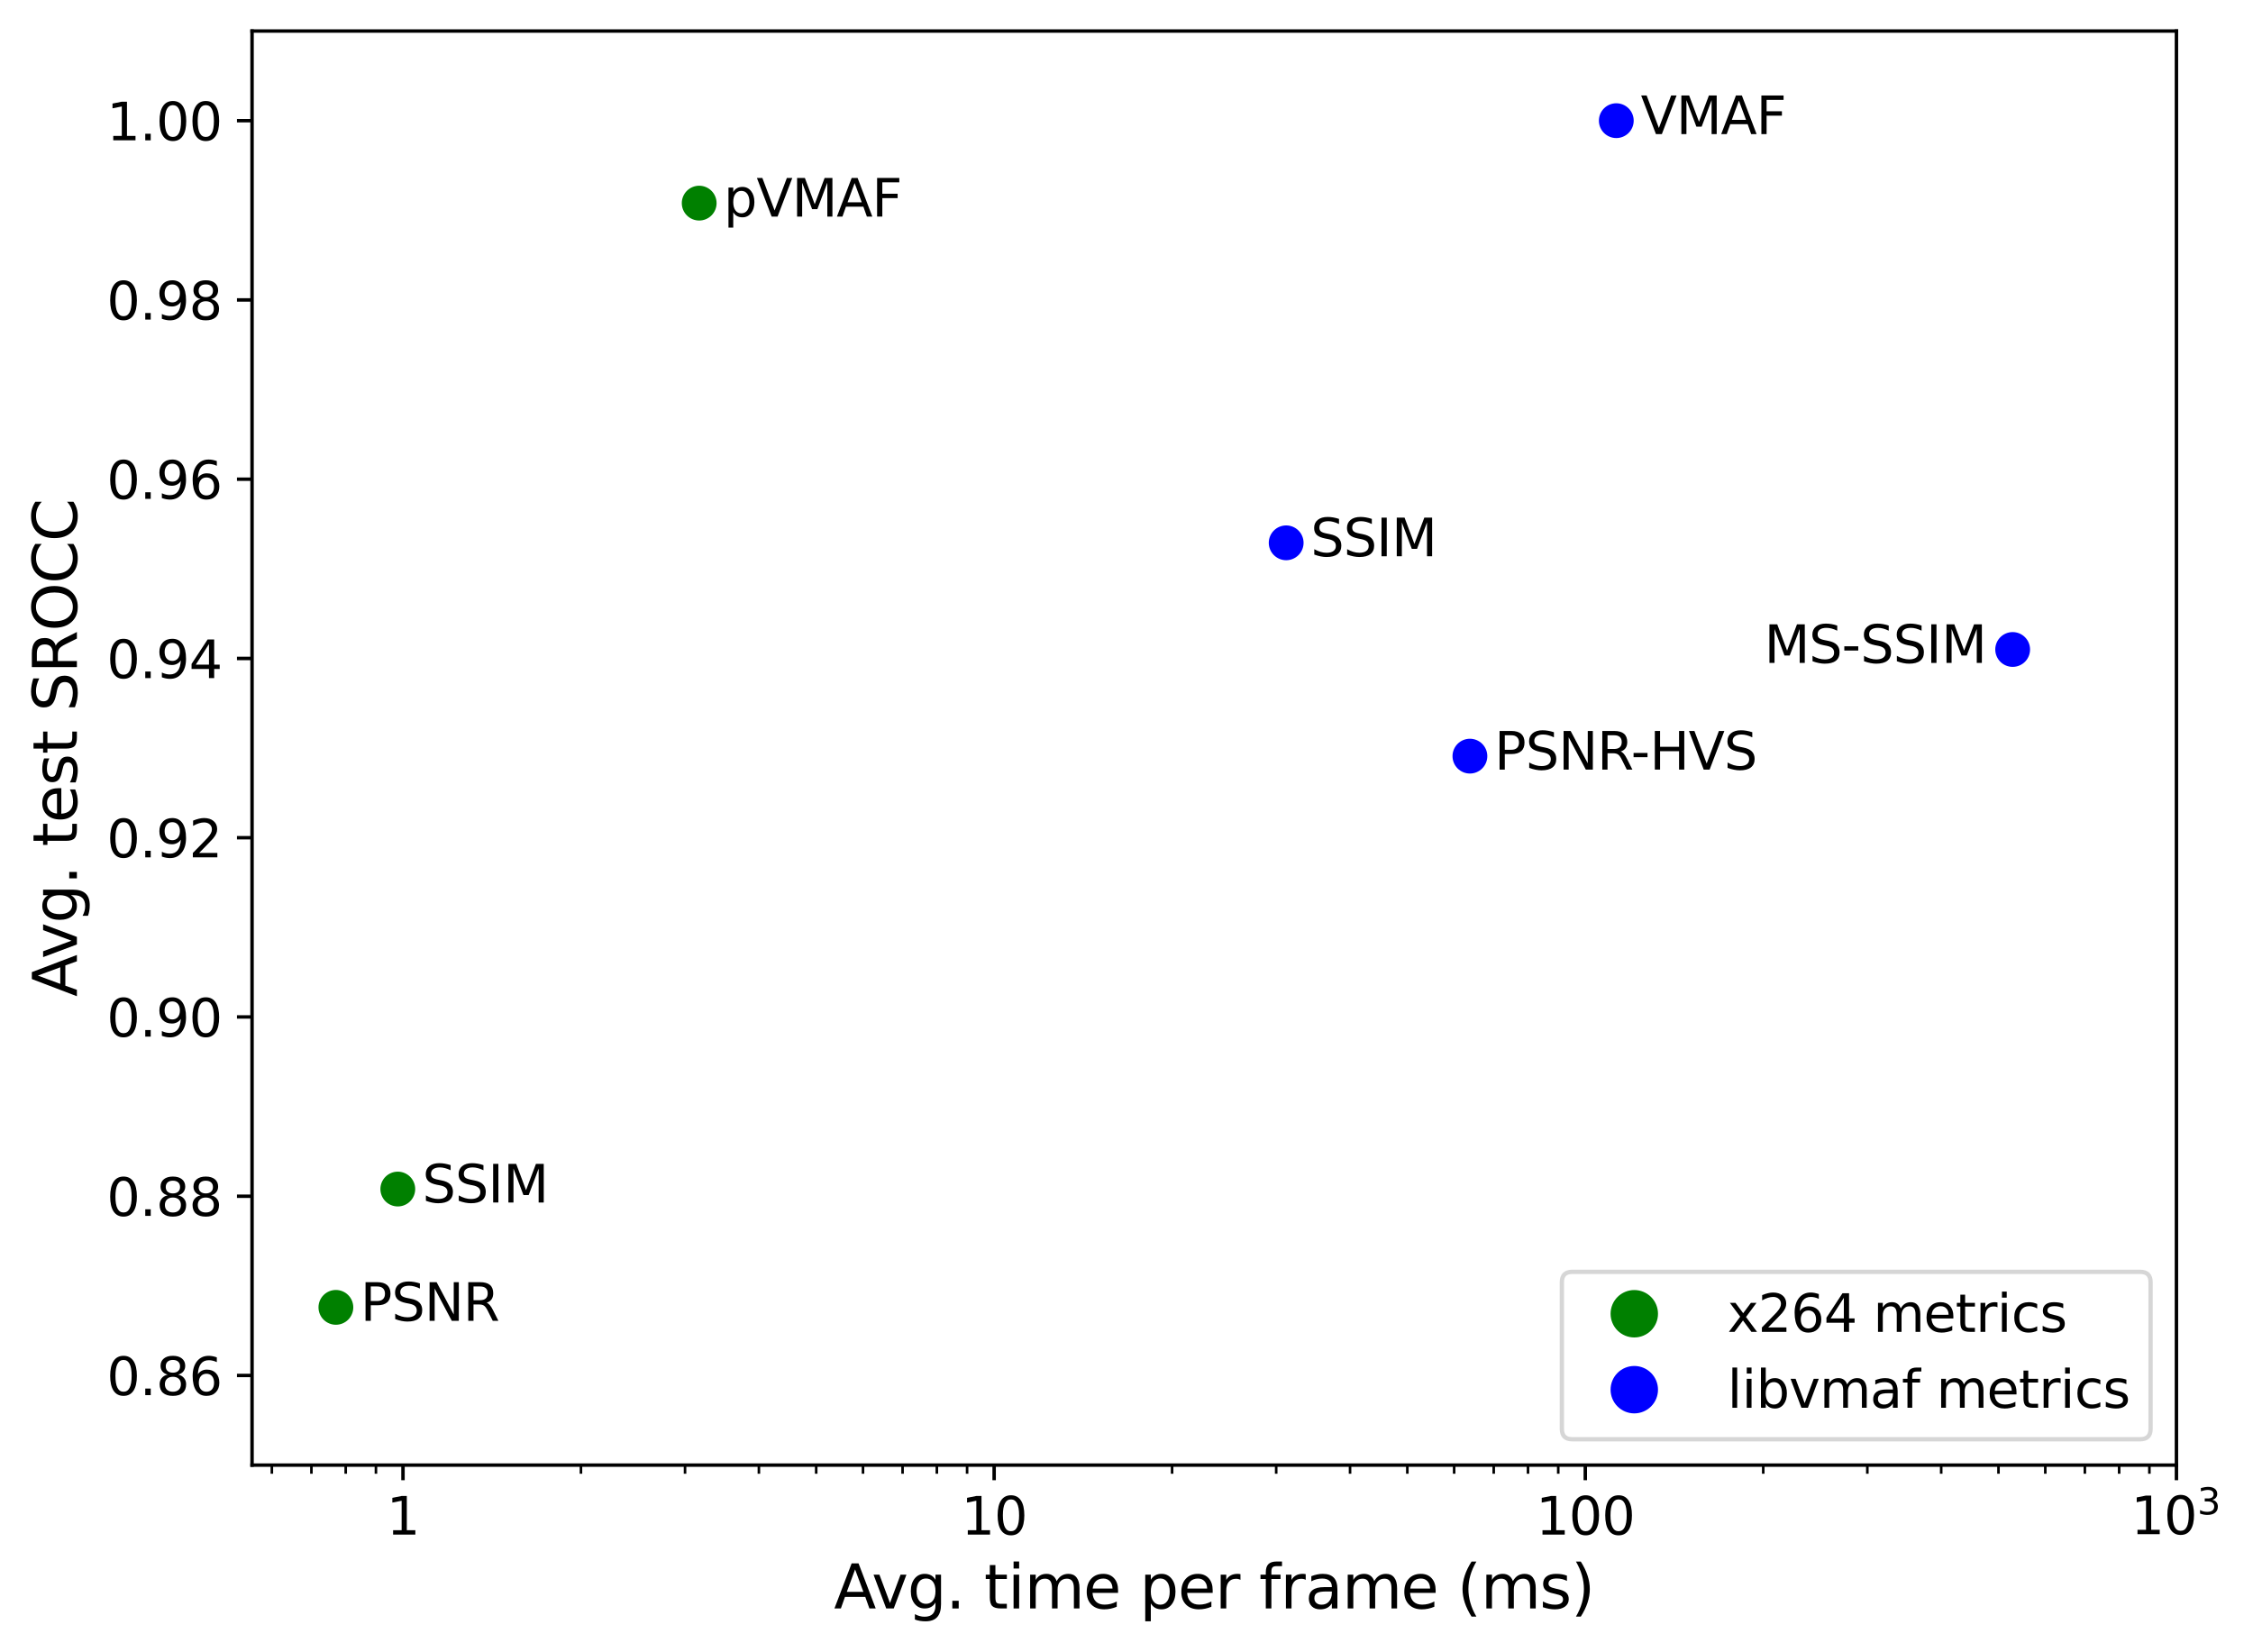 <?xml version="1.0" encoding="UTF-8" standalone="no"?> <svg xmlns:xlink="http://www.w3.org/1999/xlink" xmlns="http://www.w3.org/2000/svg" width="522.628pt" height="383.203pt" viewBox="0 0 522.628 383.203" version="1.1"><defs><style type="text/css">*{stroke-linejoin: round; stroke-linecap: butt}</style></defs><g id="figure_1"><g id="patch_1"><path d="M 0 383.203 L 522.628 383.203 L 522.628 0 L 0 0 z " style="fill: #ffffff"></path></g><g id="axes_1"><g id="patch_2"><path d="M 58.468 339.84 L 504.868 339.84 L 504.868 7.2 L 58.468 7.2 z " style="fill: #ffffff"></path></g><g id="PathCollection_1"><defs><path id="C0_0_bfef581937" d="M 0 3.536 C 0.938 3.536 1.837 3.163 2.5 2.5 C 3.163 1.837 3.536 0.938 3.536 -0 C 3.536 -0.938 3.163 -1.837 2.5 -2.5 C 1.837 -3.163 0.938 -3.536 0 -3.536 C -0.938 -3.536 -1.837 -3.163 -2.5 -2.5 C -3.163 -1.837 -3.536 -0.938 -3.536 0 C -3.536 0.938 -3.163 1.837 -2.5 2.5 C -1.837 3.163 -0.938 3.536 0 3.536 z "></path></defs><g clip-path="url(#p63b6acdb52)"><use xlink:href="#C0_0_bfef581937" x="162.191" y="47.117" style="fill: #008000; stroke: #008000"></use></g><g clip-path="url(#p63b6acdb52)"><use xlink:href="#C0_0_bfef581937" x="374.933" y="27.99" style="fill: #0000ff; stroke: #0000ff"></use></g><g clip-path="url(#p63b6acdb52)"><use xlink:href="#C0_0_bfef581937" x="77.916" y="303.25" style="fill: #008000; stroke: #008000"></use></g><g clip-path="url(#p63b6acdb52)"><use xlink:href="#C0_0_bfef581937" x="340.975" y="175.391" style="fill: #0000ff; stroke: #0000ff"></use></g><g clip-path="url(#p63b6acdb52)"><use xlink:href="#C0_0_bfef581937" x="92.278" y="275.807" style="fill: #008000; stroke: #008000"></use></g><g clip-path="url(#p63b6acdb52)"><use xlink:href="#C0_0_bfef581937" x="298.354" y="125.911" style="fill: #0000ff; stroke: #0000ff"></use></g><g clip-path="url(#p63b6acdb52)"><use xlink:href="#C0_0_bfef581937" x="466.877" y="150.651" style="fill: #0000ff; stroke: #0000ff"></use></g></g><g id="matplotlib.axis_1"><g id="xtick_1"><g id="line2d_1"><defs><path id="mc5ea8a4a13" d="M 0 0 L 0 3.5 " style="stroke: #000000; stroke-width: 0.8"></path></defs><g><use xlink:href="#mc5ea8a4a13" x="93.482" y="339.84" style="stroke: #000000; stroke-width: 0.8"></use></g></g><g id="text_1"><g transform="translate(89.664 355.958) scale(0.12 -0.12)"><defs><path id="DejaVuSans-31" d="M 794 531 L 1825 531 L 1825 4091 L 703 3866 L 703 4441 L 1819 4666 L 2450 4666 L 2450 531 L 3481 531 L 3481 0 L 794 0 L 794 531 z " transform="scale(0.016)"></path></defs><use xlink:href="#DejaVuSans-31"></use></g></g></g><g id="xtick_2"><g id="line2d_2"><g><use xlink:href="#mc5ea8a4a13" x="230.61" y="339.84" style="stroke: #000000; stroke-width: 0.8"></use></g></g><g id="text_2"><g transform="translate(222.975 355.958) scale(0.12 -0.12)"><defs><path id="DejaVuSans-30" d="M 2034 4250 Q 1547 4250 1301 3770 Q 1056 3291 1056 2328 Q 1056 1369 1301 889 Q 1547 409 2034 409 Q 2525 409 2770 889 Q 3016 1369 3016 2328 Q 3016 3291 2770 3770 Q 2525 4250 2034 4250 z M 2034 4750 Q 2819 4750 3233 4129 Q 3647 3509 3647 2328 Q 3647 1150 3233 529 Q 2819 -91 2034 -91 Q 1250 -91 836 529 Q 422 1150 422 2328 Q 422 3509 836 4129 Q 1250 4750 2034 4750 z " transform="scale(0.016)"></path></defs><use xlink:href="#DejaVuSans-31"></use><use xlink:href="#DejaVuSans-30" x="63.623"></use></g></g></g><g id="xtick_3"><g id="line2d_3"><g><use xlink:href="#mc5ea8a4a13" x="367.739" y="339.84" style="stroke: #000000; stroke-width: 0.8"></use></g></g><g id="text_3"><g transform="translate(356.287 355.958) scale(0.12 -0.12)"><use xlink:href="#DejaVuSans-31"></use><use xlink:href="#DejaVuSans-30" x="63.623"></use><use xlink:href="#DejaVuSans-30" x="127.246"></use></g></g></g><g id="xtick_4"><g id="line2d_4"><g><use xlink:href="#mc5ea8a4a13" x="504.868" y="339.84" style="stroke: #000000; stroke-width: 0.8"></use></g></g><g id="text_4"><g transform="translate(494.308 355.958) scale(0.12 -0.12)"><defs><path id="DejaVuSans-33" d="M 2597 2516 Q 3050 2419 3304 2112 Q 3559 1806 3559 1356 Q 3559 666 3084 287 Q 2609 -91 1734 -91 Q 1441 -91 1130 -33 Q 819 25 488 141 L 488 750 Q 750 597 1062 519 Q 1375 441 1716 441 Q 2309 441 2620 675 Q 2931 909 2931 1356 Q 2931 1769 2642 2001 Q 2353 2234 1838 2234 L 1294 2234 L 1294 2753 L 1863 2753 Q 2328 2753 2575 2939 Q 2822 3125 2822 3475 Q 2822 3834 2567 4026 Q 2313 4219 1838 4219 Q 1578 4219 1281 4162 Q 984 4106 628 3988 L 628 4550 Q 988 4650 1302 4700 Q 1616 4750 1894 4750 Q 2613 4750 3031 4423 Q 3450 4097 3450 3541 Q 3450 3153 3228 2886 Q 3006 2619 2597 2516 z " transform="scale(0.016)"></path></defs><use xlink:href="#DejaVuSans-31" transform="translate(0 0.766)"></use><use xlink:href="#DejaVuSans-30" transform="translate(63.623 0.766)"></use><use xlink:href="#DejaVuSans-33" transform="translate(128.203 39.047) scale(0.7)"></use></g></g></g><g id="xtick_5"><g id="line2d_5"><defs><path id="m0de4e77567" d="M 0 0 L 0 2 " style="stroke: #000000; stroke-width: 0.6"></path></defs><g><use xlink:href="#m0de4e77567" x="63.06" y="339.84" style="stroke: #000000; stroke-width: 0.6"></use></g></g></g><g id="xtick_6"><g id="line2d_6"><g><use xlink:href="#m0de4e77567" x="72.24" y="339.84" style="stroke: #000000; stroke-width: 0.6"></use></g></g></g><g id="xtick_7"><g id="line2d_7"><g><use xlink:href="#m0de4e77567" x="80.192" y="339.84" style="stroke: #000000; stroke-width: 0.6"></use></g></g></g><g id="xtick_8"><g id="line2d_8"><g><use xlink:href="#m0de4e77567" x="87.207" y="339.84" style="stroke: #000000; stroke-width: 0.6"></use></g></g></g><g id="xtick_9"><g id="line2d_9"><g><use xlink:href="#m0de4e77567" x="134.761" y="339.84" style="stroke: #000000; stroke-width: 0.6"></use></g></g></g><g id="xtick_10"><g id="line2d_10"><g><use xlink:href="#m0de4e77567" x="158.909" y="339.84" style="stroke: #000000; stroke-width: 0.6"></use></g></g></g><g id="xtick_11"><g id="line2d_11"><g><use xlink:href="#m0de4e77567" x="176.041" y="339.84" style="stroke: #000000; stroke-width: 0.6"></use></g></g></g><g id="xtick_12"><g id="line2d_12"><g><use xlink:href="#m0de4e77567" x="189.331" y="339.84" style="stroke: #000000; stroke-width: 0.6"></use></g></g></g><g id="xtick_13"><g id="line2d_13"><g><use xlink:href="#m0de4e77567" x="200.189" y="339.84" style="stroke: #000000; stroke-width: 0.6"></use></g></g></g><g id="xtick_14"><g id="line2d_14"><g><use xlink:href="#m0de4e77567" x="209.369" y="339.84" style="stroke: #000000; stroke-width: 0.6"></use></g></g></g><g id="xtick_15"><g id="line2d_15"><g><use xlink:href="#m0de4e77567" x="217.321" y="339.84" style="stroke: #000000; stroke-width: 0.6"></use></g></g></g><g id="xtick_16"><g id="line2d_16"><g><use xlink:href="#m0de4e77567" x="224.336" y="339.84" style="stroke: #000000; stroke-width: 0.6"></use></g></g></g><g id="xtick_17"><g id="line2d_17"><g><use xlink:href="#m0de4e77567" x="271.89" y="339.84" style="stroke: #000000; stroke-width: 0.6"></use></g></g></g><g id="xtick_18"><g id="line2d_18"><g><use xlink:href="#m0de4e77567" x="296.038" y="339.84" style="stroke: #000000; stroke-width: 0.6"></use></g></g></g><g id="xtick_19"><g id="line2d_19"><g><use xlink:href="#m0de4e77567" x="313.17" y="339.84" style="stroke: #000000; stroke-width: 0.6"></use></g></g></g><g id="xtick_20"><g id="line2d_20"><g><use xlink:href="#m0de4e77567" x="326.459" y="339.84" style="stroke: #000000; stroke-width: 0.6"></use></g></g></g><g id="xtick_21"><g id="line2d_21"><g><use xlink:href="#m0de4e77567" x="337.317" y="339.84" style="stroke: #000000; stroke-width: 0.6"></use></g></g></g><g id="xtick_22"><g id="line2d_22"><g><use xlink:href="#m0de4e77567" x="346.498" y="339.84" style="stroke: #000000; stroke-width: 0.6"></use></g></g></g><g id="xtick_23"><g id="line2d_23"><g><use xlink:href="#m0de4e77567" x="354.45" y="339.84" style="stroke: #000000; stroke-width: 0.6"></use></g></g></g><g id="xtick_24"><g id="line2d_24"><g><use xlink:href="#m0de4e77567" x="361.465" y="339.84" style="stroke: #000000; stroke-width: 0.6"></use></g></g></g><g id="xtick_25"><g id="line2d_25"><g><use xlink:href="#m0de4e77567" x="409.019" y="339.84" style="stroke: #000000; stroke-width: 0.6"></use></g></g></g><g id="xtick_26"><g id="line2d_26"><g><use xlink:href="#m0de4e77567" x="433.166" y="339.84" style="stroke: #000000; stroke-width: 0.6"></use></g></g></g><g id="xtick_27"><g id="line2d_27"><g><use xlink:href="#m0de4e77567" x="450.299" y="339.84" style="stroke: #000000; stroke-width: 0.6"></use></g></g></g><g id="xtick_28"><g id="line2d_28"><g><use xlink:href="#m0de4e77567" x="463.588" y="339.84" style="stroke: #000000; stroke-width: 0.6"></use></g></g></g><g id="xtick_29"><g id="line2d_29"><g><use xlink:href="#m0de4e77567" x="474.446" y="339.84" style="stroke: #000000; stroke-width: 0.6"></use></g></g></g><g id="xtick_30"><g id="line2d_30"><g><use xlink:href="#m0de4e77567" x="483.627" y="339.84" style="stroke: #000000; stroke-width: 0.6"></use></g></g></g><g id="xtick_31"><g id="line2d_31"><g><use xlink:href="#m0de4e77567" x="491.579" y="339.84" style="stroke: #000000; stroke-width: 0.6"></use></g></g></g><g id="xtick_32"><g id="line2d_32"><g><use xlink:href="#m0de4e77567" x="498.593" y="339.84" style="stroke: #000000; stroke-width: 0.6"></use></g></g></g><g id="text_5"><g transform="translate(193.453 373.092) scale(0.14 -0.14)"><defs><path id="DejaVuSans-41" d="M 2188 4044 L 1331 1722 L 3047 1722 L 2188 4044 z M 1831 4666 L 2547 4666 L 4325 0 L 3669 0 L 3244 1197 L 1141 1197 L 716 0 L 50 0 L 1831 4666 z " transform="scale(0.016)"></path><path id="DejaVuSans-76" d="M 191 3500 L 800 3500 L 1894 563 L 2988 3500 L 3597 3500 L 2284 0 L 1503 0 L 191 3500 z " transform="scale(0.016)"></path><path id="DejaVuSans-67" d="M 2906 1791 Q 2906 2416 2648 2759 Q 2391 3103 1925 3103 Q 1463 3103 1205 2759 Q 947 2416 947 1791 Q 947 1169 1205 825 Q 1463 481 1925 481 Q 2391 481 2648 825 Q 2906 1169 2906 1791 z M 3481 434 Q 3481 -459 3084 -895 Q 2688 -1331 1869 -1331 Q 1566 -1331 1297 -1286 Q 1028 -1241 775 -1147 L 775 -588 Q 1028 -725 1275 -790 Q 1522 -856 1778 -856 Q 2344 -856 2625 -561 Q 2906 -266 2906 331 L 2906 616 Q 2728 306 2450 153 Q 2172 0 1784 0 Q 1141 0 747 490 Q 353 981 353 1791 Q 353 2603 747 3093 Q 1141 3584 1784 3584 Q 2172 3584 2450 3431 Q 2728 3278 2906 2969 L 2906 3500 L 3481 3500 L 3481 434 z " transform="scale(0.016)"></path><path id="DejaVuSans-2e" d="M 684 794 L 1344 794 L 1344 0 L 684 0 L 684 794 z " transform="scale(0.016)"></path><path id="DejaVuSans-20" transform="scale(0.016)"></path><path id="DejaVuSans-74" d="M 1172 4494 L 1172 3500 L 2356 3500 L 2356 3053 L 1172 3053 L 1172 1153 Q 1172 725 1289 603 Q 1406 481 1766 481 L 2356 481 L 2356 0 L 1766 0 Q 1100 0 847 248 Q 594 497 594 1153 L 594 3053 L 172 3053 L 172 3500 L 594 3500 L 594 4494 L 1172 4494 z " transform="scale(0.016)"></path><path id="DejaVuSans-69" d="M 603 3500 L 1178 3500 L 1178 0 L 603 0 L 603 3500 z M 603 4863 L 1178 4863 L 1178 4134 L 603 4134 L 603 4863 z " transform="scale(0.016)"></path><path id="DejaVuSans-6d" d="M 3328 2828 Q 3544 3216 3844 3400 Q 4144 3584 4550 3584 Q 5097 3584 5394 3201 Q 5691 2819 5691 2113 L 5691 0 L 5113 0 L 5113 2094 Q 5113 2597 4934 2840 Q 4756 3084 4391 3084 Q 3944 3084 3684 2787 Q 3425 2491 3425 1978 L 3425 0 L 2847 0 L 2847 2094 Q 2847 2600 2669 2842 Q 2491 3084 2119 3084 Q 1678 3084 1418 2786 Q 1159 2488 1159 1978 L 1159 0 L 581 0 L 581 3500 L 1159 3500 L 1159 2956 Q 1356 3278 1631 3431 Q 1906 3584 2284 3584 Q 2666 3584 2933 3390 Q 3200 3197 3328 2828 z " transform="scale(0.016)"></path><path id="DejaVuSans-65" d="M 3597 1894 L 3597 1613 L 953 1613 Q 991 1019 1311 708 Q 1631 397 2203 397 Q 2534 397 2845 478 Q 3156 559 3463 722 L 3463 178 Q 3153 47 2828 -22 Q 2503 -91 2169 -91 Q 1331 -91 842 396 Q 353 884 353 1716 Q 353 2575 817 3079 Q 1281 3584 2069 3584 Q 2775 3584 3186 3129 Q 3597 2675 3597 1894 z M 3022 2063 Q 3016 2534 2758 2815 Q 2500 3097 2075 3097 Q 1594 3097 1305 2825 Q 1016 2553 972 2059 L 3022 2063 z " transform="scale(0.016)"></path><path id="DejaVuSans-70" d="M 1159 525 L 1159 -1331 L 581 -1331 L 581 3500 L 1159 3500 L 1159 2969 Q 1341 3281 1617 3432 Q 1894 3584 2278 3584 Q 2916 3584 3314 3078 Q 3713 2572 3713 1747 Q 3713 922 3314 415 Q 2916 -91 2278 -91 Q 1894 -91 1617 61 Q 1341 213 1159 525 z M 3116 1747 Q 3116 2381 2855 2742 Q 2594 3103 2138 3103 Q 1681 3103 1420 2742 Q 1159 2381 1159 1747 Q 1159 1113 1420 752 Q 1681 391 2138 391 Q 2594 391 2855 752 Q 3116 1113 3116 1747 z " transform="scale(0.016)"></path><path id="DejaVuSans-72" d="M 2631 2963 Q 2534 3019 2420 3045 Q 2306 3072 2169 3072 Q 1681 3072 1420 2755 Q 1159 2438 1159 1844 L 1159 0 L 581 0 L 581 3500 L 1159 3500 L 1159 2956 Q 1341 3275 1631 3429 Q 1922 3584 2338 3584 Q 2397 3584 2469 3576 Q 2541 3569 2628 3553 L 2631 2963 z " transform="scale(0.016)"></path><path id="DejaVuSans-66" d="M 2375 4863 L 2375 4384 L 1825 4384 Q 1516 4384 1395 4259 Q 1275 4134 1275 3809 L 1275 3500 L 2222 3500 L 2222 3053 L 1275 3053 L 1275 0 L 697 0 L 697 3053 L 147 3053 L 147 3500 L 697 3500 L 697 3744 Q 697 4328 969 4595 Q 1241 4863 1831 4863 L 2375 4863 z " transform="scale(0.016)"></path><path id="DejaVuSans-61" d="M 2194 1759 Q 1497 1759 1228 1600 Q 959 1441 959 1056 Q 959 750 1161 570 Q 1363 391 1709 391 Q 2188 391 2477 730 Q 2766 1069 2766 1631 L 2766 1759 L 2194 1759 z M 3341 1997 L 3341 0 L 2766 0 L 2766 531 Q 2569 213 2275 61 Q 1981 -91 1556 -91 Q 1019 -91 701 211 Q 384 513 384 1019 Q 384 1609 779 1909 Q 1175 2209 1959 2209 L 2766 2209 L 2766 2266 Q 2766 2663 2505 2880 Q 2244 3097 1772 3097 Q 1472 3097 1187 3025 Q 903 2953 641 2809 L 641 3341 Q 956 3463 1253 3523 Q 1550 3584 1831 3584 Q 2591 3584 2966 3190 Q 3341 2797 3341 1997 z " transform="scale(0.016)"></path><path id="DejaVuSans-28" d="M 1984 4856 Q 1566 4138 1362 3434 Q 1159 2731 1159 2009 Q 1159 1288 1364 580 Q 1569 -128 1984 -844 L 1484 -844 Q 1016 -109 783 600 Q 550 1309 550 2009 Q 550 2706 781 3412 Q 1013 4119 1484 4856 L 1984 4856 z " transform="scale(0.016)"></path><path id="DejaVuSans-73" d="M 2834 3397 L 2834 2853 Q 2591 2978 2328 3040 Q 2066 3103 1784 3103 Q 1356 3103 1142 2972 Q 928 2841 928 2578 Q 928 2378 1081 2264 Q 1234 2150 1697 2047 L 1894 2003 Q 2506 1872 2764 1633 Q 3022 1394 3022 966 Q 3022 478 2636 193 Q 2250 -91 1575 -91 Q 1294 -91 989 -36 Q 684 19 347 128 L 347 722 Q 666 556 975 473 Q 1284 391 1588 391 Q 1994 391 2212 530 Q 2431 669 2431 922 Q 2431 1156 2273 1281 Q 2116 1406 1581 1522 L 1381 1569 Q 847 1681 609 1914 Q 372 2147 372 2553 Q 372 3047 722 3315 Q 1072 3584 1716 3584 Q 2034 3584 2315 3537 Q 2597 3491 2834 3397 z " transform="scale(0.016)"></path><path id="DejaVuSans-29" d="M 513 4856 L 1013 4856 Q 1481 4119 1714 3412 Q 1947 2706 1947 2009 Q 1947 1309 1714 600 Q 1481 -109 1013 -844 L 513 -844 Q 928 -128 1133 580 Q 1338 1288 1338 2009 Q 1338 2731 1133 3434 Q 928 4138 513 4856 z " transform="scale(0.016)"></path></defs><use xlink:href="#DejaVuSans-41"></use><use xlink:href="#DejaVuSans-76" x="62.533"></use><use xlink:href="#DejaVuSans-67" x="121.713"></use><use xlink:href="#DejaVuSans-2e" x="185.189"></use><use xlink:href="#DejaVuSans-20" x="216.977"></use><use xlink:href="#DejaVuSans-74" x="248.764"></use><use xlink:href="#DejaVuSans-69" x="287.973"></use><use xlink:href="#DejaVuSans-6d" x="315.756"></use><use xlink:href="#DejaVuSans-65" x="413.168"></use><use xlink:href="#DejaVuSans-20" x="474.691"></use><use xlink:href="#DejaVuSans-70" x="506.479"></use><use xlink:href="#DejaVuSans-65" x="569.955"></use><use xlink:href="#DejaVuSans-72" x="631.479"></use><use xlink:href="#DejaVuSans-20" x="672.592"></use><use xlink:href="#DejaVuSans-66" x="704.379"></use><use xlink:href="#DejaVuSans-72" x="739.584"></use><use xlink:href="#DejaVuSans-61" x="780.697"></use><use xlink:href="#DejaVuSans-6d" x="841.977"></use><use xlink:href="#DejaVuSans-65" x="939.389"></use><use xlink:href="#DejaVuSans-20" x="1000.912"></use><use xlink:href="#DejaVuSans-28" x="1032.699"></use><use xlink:href="#DejaVuSans-6d" x="1071.713"></use><use xlink:href="#DejaVuSans-73" x="1169.125"></use><use xlink:href="#DejaVuSans-29" x="1221.225"></use></g></g></g><g id="matplotlib.axis_2"><g id="ytick_1"><g id="line2d_33"><defs><path id="mf7d32c3bda" d="M 0 0 L -3.5 0 " style="stroke: #000000; stroke-width: 0.8"></path></defs><g><use xlink:href="#mf7d32c3bda" x="58.468" y="319.05" style="stroke: #000000; stroke-width: 0.8"></use></g></g><g id="text_6"><g transform="translate(24.749 323.609) scale(0.12 -0.12)"><defs><path id="DejaVuSans-38" d="M 2034 2216 Q 1584 2216 1326 1975 Q 1069 1734 1069 1313 Q 1069 891 1326 650 Q 1584 409 2034 409 Q 2484 409 2743 651 Q 3003 894 3003 1313 Q 3003 1734 2745 1975 Q 2488 2216 2034 2216 z M 1403 2484 Q 997 2584 770 2862 Q 544 3141 544 3541 Q 544 4100 942 4425 Q 1341 4750 2034 4750 Q 2731 4750 3128 4425 Q 3525 4100 3525 3541 Q 3525 3141 3298 2862 Q 3072 2584 2669 2484 Q 3125 2378 3379 2068 Q 3634 1759 3634 1313 Q 3634 634 3220 271 Q 2806 -91 2034 -91 Q 1263 -91 848 271 Q 434 634 434 1313 Q 434 1759 690 2068 Q 947 2378 1403 2484 z M 1172 3481 Q 1172 3119 1398 2916 Q 1625 2713 2034 2713 Q 2441 2713 2670 2916 Q 2900 3119 2900 3481 Q 2900 3844 2670 4047 Q 2441 4250 2034 4250 Q 1625 4250 1398 4047 Q 1172 3844 1172 3481 z " transform="scale(0.016)"></path><path id="DejaVuSans-36" d="M 2113 2584 Q 1688 2584 1439 2293 Q 1191 2003 1191 1497 Q 1191 994 1439 701 Q 1688 409 2113 409 Q 2538 409 2786 701 Q 3034 994 3034 1497 Q 3034 2003 2786 2293 Q 2538 2584 2113 2584 z M 3366 4563 L 3366 3988 Q 3128 4100 2886 4159 Q 2644 4219 2406 4219 Q 1781 4219 1451 3797 Q 1122 3375 1075 2522 Q 1259 2794 1537 2939 Q 1816 3084 2150 3084 Q 2853 3084 3261 2657 Q 3669 2231 3669 1497 Q 3669 778 3244 343 Q 2819 -91 2113 -91 Q 1303 -91 875 529 Q 447 1150 447 2328 Q 447 3434 972 4092 Q 1497 4750 2381 4750 Q 2619 4750 2861 4703 Q 3103 4656 3366 4563 z " transform="scale(0.016)"></path></defs><use xlink:href="#DejaVuSans-30"></use><use xlink:href="#DejaVuSans-2e" x="63.623"></use><use xlink:href="#DejaVuSans-38" x="95.41"></use><use xlink:href="#DejaVuSans-36" x="159.033"></use></g></g></g><g id="ytick_2"><g id="line2d_34"><g><use xlink:href="#mf7d32c3bda" x="58.468" y="277.47" style="stroke: #000000; stroke-width: 0.8"></use></g></g><g id="text_7"><g transform="translate(24.749 282.029) scale(0.12 -0.12)"><use xlink:href="#DejaVuSans-30"></use><use xlink:href="#DejaVuSans-2e" x="63.623"></use><use xlink:href="#DejaVuSans-38" x="95.41"></use><use xlink:href="#DejaVuSans-38" x="159.033"></use></g></g></g><g id="ytick_3"><g id="line2d_35"><g><use xlink:href="#mf7d32c3bda" x="58.468" y="235.89" style="stroke: #000000; stroke-width: 0.8"></use></g></g><g id="text_8"><g transform="translate(24.749 240.449) scale(0.12 -0.12)"><defs><path id="DejaVuSans-39" d="M 703 97 L 703 672 Q 941 559 1184 500 Q 1428 441 1663 441 Q 2288 441 2617 861 Q 2947 1281 2994 2138 Q 2813 1869 2534 1725 Q 2256 1581 1919 1581 Q 1219 1581 811 2004 Q 403 2428 403 3163 Q 403 3881 828 4315 Q 1253 4750 1959 4750 Q 2769 4750 3195 4129 Q 3622 3509 3622 2328 Q 3622 1225 3098 567 Q 2575 -91 1691 -91 Q 1453 -91 1209 -44 Q 966 3 703 97 z M 1959 2075 Q 2384 2075 2632 2365 Q 2881 2656 2881 3163 Q 2881 3666 2632 3958 Q 2384 4250 1959 4250 Q 1534 4250 1286 3958 Q 1038 3666 1038 3163 Q 1038 2656 1286 2365 Q 1534 2075 1959 2075 z " transform="scale(0.016)"></path></defs><use xlink:href="#DejaVuSans-30"></use><use xlink:href="#DejaVuSans-2e" x="63.623"></use><use xlink:href="#DejaVuSans-39" x="95.41"></use><use xlink:href="#DejaVuSans-30" x="159.033"></use></g></g></g><g id="ytick_4"><g id="line2d_36"><g><use xlink:href="#mf7d32c3bda" x="58.468" y="194.31" style="stroke: #000000; stroke-width: 0.8"></use></g></g><g id="text_9"><g transform="translate(24.749 198.869) scale(0.12 -0.12)"><defs><path id="DejaVuSans-32" d="M 1228 531 L 3431 531 L 3431 0 L 469 0 L 469 531 Q 828 903 1448 1529 Q 2069 2156 2228 2338 Q 2531 2678 2651 2914 Q 2772 3150 2772 3378 Q 2772 3750 2511 3984 Q 2250 4219 1831 4219 Q 1534 4219 1204 4116 Q 875 4013 500 3803 L 500 4441 Q 881 4594 1212 4672 Q 1544 4750 1819 4750 Q 2544 4750 2975 4387 Q 3406 4025 3406 3419 Q 3406 3131 3298 2873 Q 3191 2616 2906 2266 Q 2828 2175 2409 1742 Q 1991 1309 1228 531 z " transform="scale(0.016)"></path></defs><use xlink:href="#DejaVuSans-30"></use><use xlink:href="#DejaVuSans-2e" x="63.623"></use><use xlink:href="#DejaVuSans-39" x="95.41"></use><use xlink:href="#DejaVuSans-32" x="159.033"></use></g></g></g><g id="ytick_5"><g id="line2d_37"><g><use xlink:href="#mf7d32c3bda" x="58.468" y="152.73" style="stroke: #000000; stroke-width: 0.8"></use></g></g><g id="text_10"><g transform="translate(24.749 157.289) scale(0.12 -0.12)"><defs><path id="DejaVuSans-34" d="M 2419 4116 L 825 1625 L 2419 1625 L 2419 4116 z M 2253 4666 L 3047 4666 L 3047 1625 L 3713 1625 L 3713 1100 L 3047 1100 L 3047 0 L 2419 0 L 2419 1100 L 313 1100 L 313 1709 L 2253 4666 z " transform="scale(0.016)"></path></defs><use xlink:href="#DejaVuSans-30"></use><use xlink:href="#DejaVuSans-2e" x="63.623"></use><use xlink:href="#DejaVuSans-39" x="95.41"></use><use xlink:href="#DejaVuSans-34" x="159.033"></use></g></g></g><g id="ytick_6"><g id="line2d_38"><g><use xlink:href="#mf7d32c3bda" x="58.468" y="111.15" style="stroke: #000000; stroke-width: 0.8"></use></g></g><g id="text_11"><g transform="translate(24.749 115.709) scale(0.12 -0.12)"><use xlink:href="#DejaVuSans-30"></use><use xlink:href="#DejaVuSans-2e" x="63.623"></use><use xlink:href="#DejaVuSans-39" x="95.41"></use><use xlink:href="#DejaVuSans-36" x="159.033"></use></g></g></g><g id="ytick_7"><g id="line2d_39"><g><use xlink:href="#mf7d32c3bda" x="58.468" y="69.57" style="stroke: #000000; stroke-width: 0.8"></use></g></g><g id="text_12"><g transform="translate(24.749 74.129) scale(0.12 -0.12)"><use xlink:href="#DejaVuSans-30"></use><use xlink:href="#DejaVuSans-2e" x="63.623"></use><use xlink:href="#DejaVuSans-39" x="95.41"></use><use xlink:href="#DejaVuSans-38" x="159.033"></use></g></g></g><g id="ytick_8"><g id="line2d_40"><g><use xlink:href="#mf7d32c3bda" x="58.468" y="27.99" style="stroke: #000000; stroke-width: 0.8"></use></g></g><g id="text_13"><g transform="translate(24.749 32.549) scale(0.12 -0.12)"><use xlink:href="#DejaVuSans-31"></use><use xlink:href="#DejaVuSans-2e" x="63.623"></use><use xlink:href="#DejaVuSans-30" x="95.41"></use><use xlink:href="#DejaVuSans-30" x="159.033"></use></g></g></g><g id="text_14"><g transform="translate(17.838 231.195) rotate(-90) scale(0.14 -0.14)"><defs><path id="DejaVuSans-53" d="M 3425 4513 L 3425 3897 Q 3066 4069 2747 4153 Q 2428 4238 2131 4238 Q 1616 4238 1336 4038 Q 1056 3838 1056 3469 Q 1056 3159 1242 3001 Q 1428 2844 1947 2747 L 2328 2669 Q 3034 2534 3370 2195 Q 3706 1856 3706 1288 Q 3706 609 3251 259 Q 2797 -91 1919 -91 Q 1588 -91 1214 -16 Q 841 59 441 206 L 441 856 Q 825 641 1194 531 Q 1563 422 1919 422 Q 2459 422 2753 634 Q 3047 847 3047 1241 Q 3047 1584 2836 1778 Q 2625 1972 2144 2069 L 1759 2144 Q 1053 2284 737 2584 Q 422 2884 422 3419 Q 422 4038 858 4394 Q 1294 4750 2059 4750 Q 2388 4750 2728 4690 Q 3069 4631 3425 4513 z " transform="scale(0.016)"></path><path id="DejaVuSans-52" d="M 2841 2188 Q 3044 2119 3236 1894 Q 3428 1669 3622 1275 L 4263 0 L 3584 0 L 2988 1197 Q 2756 1666 2539 1819 Q 2322 1972 1947 1972 L 1259 1972 L 1259 0 L 628 0 L 628 4666 L 2053 4666 Q 2853 4666 3247 4331 Q 3641 3997 3641 3322 Q 3641 2881 3436 2590 Q 3231 2300 2841 2188 z M 1259 4147 L 1259 2491 L 2053 2491 Q 2509 2491 2742 2702 Q 2975 2913 2975 3322 Q 2975 3731 2742 3939 Q 2509 4147 2053 4147 L 1259 4147 z " transform="scale(0.016)"></path><path id="DejaVuSans-4f" d="M 2522 4238 Q 1834 4238 1429 3725 Q 1025 3213 1025 2328 Q 1025 1447 1429 934 Q 1834 422 2522 422 Q 3209 422 3611 934 Q 4013 1447 4013 2328 Q 4013 3213 3611 3725 Q 3209 4238 2522 4238 z M 2522 4750 Q 3503 4750 4090 4092 Q 4678 3434 4678 2328 Q 4678 1225 4090 567 Q 3503 -91 2522 -91 Q 1538 -91 948 565 Q 359 1222 359 2328 Q 359 3434 948 4092 Q 1538 4750 2522 4750 z " transform="scale(0.016)"></path><path id="DejaVuSans-43" d="M 4122 4306 L 4122 3641 Q 3803 3938 3442 4084 Q 3081 4231 2675 4231 Q 1875 4231 1450 3742 Q 1025 3253 1025 2328 Q 1025 1406 1450 917 Q 1875 428 2675 428 Q 3081 428 3442 575 Q 3803 722 4122 1019 L 4122 359 Q 3791 134 3420 21 Q 3050 -91 2638 -91 Q 1578 -91 968 557 Q 359 1206 359 2328 Q 359 3453 968 4101 Q 1578 4750 2638 4750 Q 3056 4750 3426 4639 Q 3797 4528 4122 4306 z " transform="scale(0.016)"></path></defs><use xlink:href="#DejaVuSans-41"></use><use xlink:href="#DejaVuSans-76" x="62.533"></use><use xlink:href="#DejaVuSans-67" x="121.713"></use><use xlink:href="#DejaVuSans-2e" x="185.189"></use><use xlink:href="#DejaVuSans-20" x="216.977"></use><use xlink:href="#DejaVuSans-74" x="248.764"></use><use xlink:href="#DejaVuSans-65" x="287.973"></use><use xlink:href="#DejaVuSans-73" x="349.496"></use><use xlink:href="#DejaVuSans-74" x="401.596"></use><use xlink:href="#DejaVuSans-20" x="440.805"></use><use xlink:href="#DejaVuSans-53" x="472.592"></use><use xlink:href="#DejaVuSans-52" x="536.068"></use><use xlink:href="#DejaVuSans-4f" x="605.551"></use><use xlink:href="#DejaVuSans-43" x="684.262"></use><use xlink:href="#DejaVuSans-43" x="754.086"></use></g></g></g><g id="patch_3"><path d="M 58.468 339.84 L 58.468 7.2 " style="fill: none; stroke: #000000; stroke-width: 0.8; stroke-linejoin: miter; stroke-linecap: square"></path></g><g id="patch_4"><path d="M 504.868 339.84 L 504.868 7.2 " style="fill: none; stroke: #000000; stroke-width: 0.8; stroke-linejoin: miter; stroke-linecap: square"></path></g><g id="patch_5"><path d="M 58.468 339.84 L 504.868 339.84 " style="fill: none; stroke: #000000; stroke-width: 0.8; stroke-linejoin: miter; stroke-linecap: square"></path></g><g id="patch_6"><path d="M 58.468 7.2 L 504.868 7.2 " style="fill: none; stroke: #000000; stroke-width: 0.8; stroke-linejoin: miter; stroke-linecap: square"></path></g><g id="text_15"><g transform="translate(167.867 50.235) scale(0.12 -0.12)"><defs><path id="DejaVuSans-56" d="M 1831 0 L 50 4666 L 709 4666 L 2188 738 L 3669 4666 L 4325 4666 L 2547 0 L 1831 0 z " transform="scale(0.016)"></path><path id="DejaVuSans-4d" d="M 628 4666 L 1569 4666 L 2759 1491 L 3956 4666 L 4897 4666 L 4897 0 L 4281 0 L 4281 4097 L 3078 897 L 2444 897 L 1241 4097 L 1241 0 L 628 0 L 628 4666 z " transform="scale(0.016)"></path><path id="DejaVuSans-46" d="M 628 4666 L 3309 4666 L 3309 4134 L 1259 4134 L 1259 2759 L 3109 2759 L 3109 2228 L 1259 2228 L 1259 0 L 628 0 L 628 4666 z " transform="scale(0.016)"></path></defs><use xlink:href="#DejaVuSans-70"></use><use xlink:href="#DejaVuSans-56" x="63.477"></use><use xlink:href="#DejaVuSans-4d" x="131.885"></use><use xlink:href="#DejaVuSans-41" x="218.164"></use><use xlink:href="#DejaVuSans-46" x="286.572"></use></g></g><g id="text_16"><g transform="translate(380.61 31.108) scale(0.12 -0.12)"><use xlink:href="#DejaVuSans-56"></use><use xlink:href="#DejaVuSans-4d" x="68.408"></use><use xlink:href="#DejaVuSans-41" x="154.688"></use><use xlink:href="#DejaVuSans-46" x="223.096"></use></g></g><g id="text_17"><g transform="translate(83.592 306.368) scale(0.12 -0.12)"><defs><path id="DejaVuSans-50" d="M 1259 4147 L 1259 2394 L 2053 2394 Q 2494 2394 2734 2622 Q 2975 2850 2975 3272 Q 2975 3691 2734 3919 Q 2494 4147 2053 4147 L 1259 4147 z M 628 4666 L 2053 4666 Q 2838 4666 3239 4311 Q 3641 3956 3641 3272 Q 3641 2581 3239 2228 Q 2838 1875 2053 1875 L 1259 1875 L 1259 0 L 628 0 L 628 4666 z " transform="scale(0.016)"></path><path id="DejaVuSans-4e" d="M 628 4666 L 1478 4666 L 3547 763 L 3547 4666 L 4159 4666 L 4159 0 L 3309 0 L 1241 3903 L 1241 0 L 628 0 L 628 4666 z " transform="scale(0.016)"></path></defs><use xlink:href="#DejaVuSans-50"></use><use xlink:href="#DejaVuSans-53" x="60.303"></use><use xlink:href="#DejaVuSans-4e" x="123.779"></use><use xlink:href="#DejaVuSans-52" x="198.584"></use></g></g><g id="text_18"><g transform="translate(346.651 178.51) scale(0.12 -0.12)"><defs><path id="DejaVuSans-2d" d="M 313 2009 L 1997 2009 L 1997 1497 L 313 1497 L 313 2009 z " transform="scale(0.016)"></path><path id="DejaVuSans-48" d="M 628 4666 L 1259 4666 L 1259 2753 L 3553 2753 L 3553 4666 L 4184 4666 L 4184 0 L 3553 0 L 3553 2222 L 1259 2222 L 1259 0 L 628 0 L 628 4666 z " transform="scale(0.016)"></path></defs><use xlink:href="#DejaVuSans-50"></use><use xlink:href="#DejaVuSans-53" x="60.303"></use><use xlink:href="#DejaVuSans-4e" x="123.779"></use><use xlink:href="#DejaVuSans-52" x="198.584"></use><use xlink:href="#DejaVuSans-2d" x="264.066"></use><use xlink:href="#DejaVuSans-48" x="300.15"></use><use xlink:href="#DejaVuSans-56" x="375.346"></use><use xlink:href="#DejaVuSans-53" x="443.754"></use></g></g><g id="text_19"><g transform="translate(97.955 278.925) scale(0.12 -0.12)"><defs><path id="DejaVuSans-49" d="M 628 4666 L 1259 4666 L 1259 0 L 628 0 L 628 4666 z " transform="scale(0.016)"></path></defs><use xlink:href="#DejaVuSans-53"></use><use xlink:href="#DejaVuSans-53" x="63.477"></use><use xlink:href="#DejaVuSans-49" x="126.953"></use><use xlink:href="#DejaVuSans-4d" x="156.445"></use></g></g><g id="text_20"><g transform="translate(304.03 129.029) scale(0.12 -0.12)"><use xlink:href="#DejaVuSans-53"></use><use xlink:href="#DejaVuSans-53" x="63.477"></use><use xlink:href="#DejaVuSans-49" x="126.953"></use><use xlink:href="#DejaVuSans-4d" x="156.445"></use></g></g><g id="text_21"><g transform="translate(409.253 153.769) scale(0.12 -0.12)"><use xlink:href="#DejaVuSans-4d"></use><use xlink:href="#DejaVuSans-53" x="86.279"></use><use xlink:href="#DejaVuSans-2d" x="149.756"></use><use xlink:href="#DejaVuSans-53" x="185.84"></use><use xlink:href="#DejaVuSans-53" x="249.316"></use><use xlink:href="#DejaVuSans-49" x="312.793"></use><use xlink:href="#DejaVuSans-4d" x="342.285"></use></g></g><g id="legend_1"><g id="patch_7"><path d="M 364.706 333.84 L 496.468 333.84 Q 498.868 333.84 498.868 331.44 L 498.868 297.413 Q 498.868 295.012 496.468 295.012 L 364.706 295.012 Q 362.306 295.012 362.306 297.413 L 362.306 331.44 Q 362.306 333.84 364.706 333.84 z " style="fill: #ffffff; opacity: 0.8; stroke: #cccccc; stroke-linejoin: miter"></path></g><g id="line2d_41"><defs><path id="m2fc5b47b03" d="M 0 5 C 1.326 5 2.598 4.473 3.536 3.536 C 4.473 2.598 5 1.326 5 0 C 5 -1.326 4.473 -2.598 3.536 -3.536 C 2.598 -4.473 1.326 -5 0 -5 C -1.326 -5 -2.598 -4.473 -3.536 -3.536 C -4.473 -2.598 -5 -1.326 -5 0 C -5 1.326 -4.473 2.598 -3.536 3.536 C -2.598 4.473 -1.326 5 0 5 z " style="stroke: #008000"></path></defs><g><use xlink:href="#m2fc5b47b03" x="379.106" y="304.731" style="fill: #008000; stroke: #008000"></use></g></g><g id="text_22"><g transform="translate(400.706 308.931) scale(0.12 -0.12)"><defs><path id="DejaVuSans-78" d="M 3513 3500 L 2247 1797 L 3578 0 L 2900 0 L 1881 1375 L 863 0 L 184 0 L 1544 1831 L 300 3500 L 978 3500 L 1906 2253 L 2834 3500 L 3513 3500 z " transform="scale(0.016)"></path><path id="DejaVuSans-63" d="M 3122 3366 L 3122 2828 Q 2878 2963 2633 3030 Q 2388 3097 2138 3097 Q 1578 3097 1268 2742 Q 959 2388 959 1747 Q 959 1106 1268 751 Q 1578 397 2138 397 Q 2388 397 2633 464 Q 2878 531 3122 666 L 3122 134 Q 2881 22 2623 -34 Q 2366 -91 2075 -91 Q 1284 -91 818 406 Q 353 903 353 1747 Q 353 2603 823 3093 Q 1294 3584 2113 3584 Q 2378 3584 2631 3529 Q 2884 3475 3122 3366 z " transform="scale(0.016)"></path></defs><use xlink:href="#DejaVuSans-78"></use><use xlink:href="#DejaVuSans-32" x="59.18"></use><use xlink:href="#DejaVuSans-36" x="122.803"></use><use xlink:href="#DejaVuSans-34" x="186.426"></use><use xlink:href="#DejaVuSans-20" x="250.049"></use><use xlink:href="#DejaVuSans-6d" x="281.836"></use><use xlink:href="#DejaVuSans-65" x="379.248"></use><use xlink:href="#DejaVuSans-74" x="440.771"></use><use xlink:href="#DejaVuSans-72" x="479.98"></use><use xlink:href="#DejaVuSans-69" x="521.094"></use><use xlink:href="#DejaVuSans-63" x="548.877"></use><use xlink:href="#DejaVuSans-73" x="603.857"></use></g></g><g id="line2d_42"><defs><path id="maee334f1c2" d="M 0 5 C 1.326 5 2.598 4.473 3.536 3.536 C 4.473 2.598 5 1.326 5 0 C 5 -1.326 4.473 -2.598 3.536 -3.536 C 2.598 -4.473 1.326 -5 0 -5 C -1.326 -5 -2.598 -4.473 -3.536 -3.536 C -4.473 -2.598 -5 -1.326 -5 0 C -5 1.326 -4.473 2.598 -3.536 3.536 C -2.598 4.473 -1.326 5 0 5 z " style="stroke: #0000ff"></path></defs><g><use xlink:href="#maee334f1c2" x="379.106" y="322.344" style="fill: #0000ff; stroke: #0000ff"></use></g></g><g id="text_23"><g transform="translate(400.706 326.544) scale(0.12 -0.12)"><defs><path id="DejaVuSans-6c" d="M 603 4863 L 1178 4863 L 1178 0 L 603 0 L 603 4863 z " transform="scale(0.016)"></path><path id="DejaVuSans-62" d="M 3116 1747 Q 3116 2381 2855 2742 Q 2594 3103 2138 3103 Q 1681 3103 1420 2742 Q 1159 2381 1159 1747 Q 1159 1113 1420 752 Q 1681 391 2138 391 Q 2594 391 2855 752 Q 3116 1113 3116 1747 z M 1159 2969 Q 1341 3281 1617 3432 Q 1894 3584 2278 3584 Q 2916 3584 3314 3078 Q 3713 2572 3713 1747 Q 3713 922 3314 415 Q 2916 -91 2278 -91 Q 1894 -91 1617 61 Q 1341 213 1159 525 L 1159 0 L 581 0 L 581 4863 L 1159 4863 L 1159 2969 z " transform="scale(0.016)"></path></defs><use xlink:href="#DejaVuSans-6c"></use><use xlink:href="#DejaVuSans-69" x="27.783"></use><use xlink:href="#DejaVuSans-62" x="55.566"></use><use xlink:href="#DejaVuSans-76" x="119.043"></use><use xlink:href="#DejaVuSans-6d" x="178.223"></use><use xlink:href="#DejaVuSans-61" x="275.635"></use><use xlink:href="#DejaVuSans-66" x="336.914"></use><use xlink:href="#DejaVuSans-20" x="372.119"></use><use xlink:href="#DejaVuSans-6d" x="403.906"></use><use xlink:href="#DejaVuSans-65" x="501.318"></use><use xlink:href="#DejaVuSans-74" x="562.842"></use><use xlink:href="#DejaVuSans-72" x="602.051"></use><use xlink:href="#DejaVuSans-69" x="643.164"></use><use xlink:href="#DejaVuSans-63" x="670.947"></use><use xlink:href="#DejaVuSans-73" x="725.928"></use></g></g></g></g></g><defs><clipPath id="p63b6acdb52"><rect x="58.468" y="7.2" width="446.4" height="332.64"></rect></clipPath></defs></svg> 